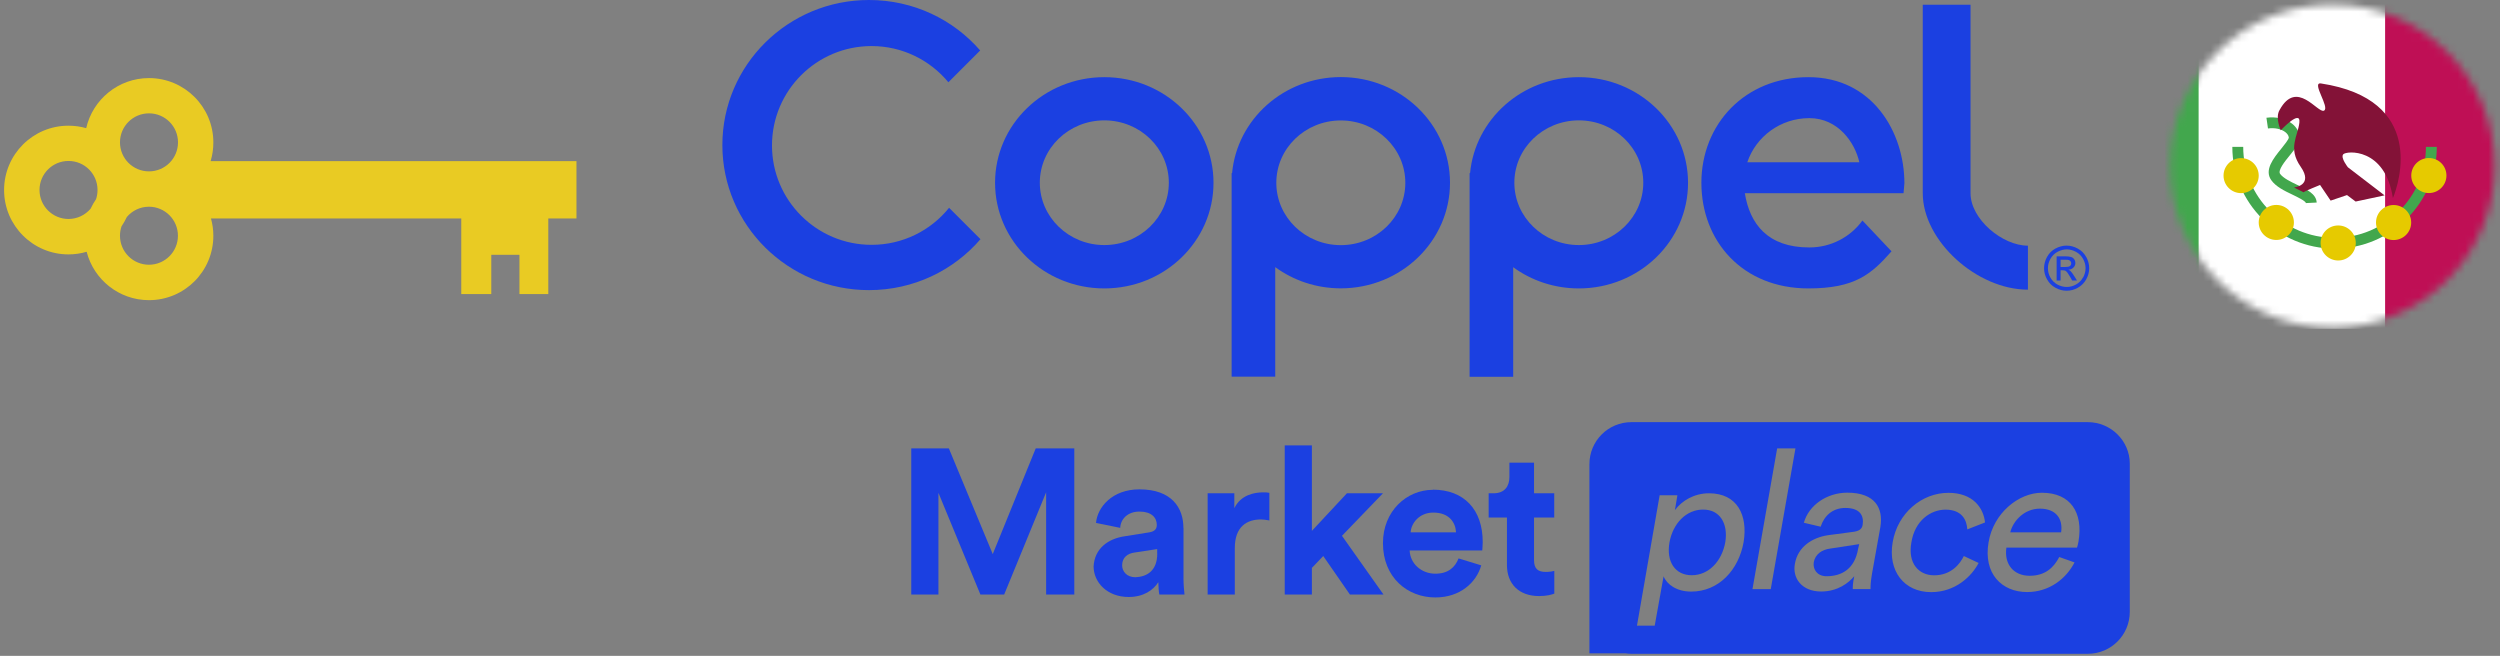 <?xml version="1.0" encoding="UTF-8"?> <svg xmlns="http://www.w3.org/2000/svg" width="324" height="85" viewBox="0 0 324 85" fill="none"><rect x="0" y="0" width="324" height="85" fill="#808080" stroke="none"/><path d="M27.3 20.87C27.53 20.11 27.65 19.3 27.65 18.46C27.65 13.85 23.91 10.12 19.31 10.12C15.34 10.12 12.02 12.89 11.17 16.61C10.44 16.4 9.67 16.29 8.87 16.29C4.26 16.29 0.53 20.03 0.53 24.63C0.53 29.23 4.27 32.97 8.87 32.97C9.69 32.97 10.48 32.85 11.23 32.63C12.15 36.23 15.42 38.9 19.31 38.9C23.92 38.9 27.65 35.16 27.65 30.56C27.65 29.78 27.54 29.02 27.34 28.31H59.78V38.11H63.67V33.02H67.32V38.11H71.06V28.31H74.71V20.88H27.3V20.87ZM12.43 25.84C12.17 26.22 11.94 26.63 11.74 27.05C11.05 27.86 10.02 28.38 8.88 28.38C6.81 28.38 5.12 26.7 5.12 24.62C5.12 22.54 6.8 20.86 8.88 20.86C10.96 20.86 12.64 22.54 12.64 24.62C12.64 25.05 12.57 25.46 12.44 25.84H12.43ZM19.31 34.31C17.23 34.31 15.55 32.63 15.55 30.55C15.55 30.12 15.62 29.71 15.75 29.33C16.01 28.95 16.24 28.54 16.44 28.12C17.13 27.31 18.16 26.79 19.3 26.79C21.37 26.79 23.06 28.47 23.06 30.55C23.06 32.63 21.38 34.31 19.3 34.31H19.31ZM19.31 22.21C17.23 22.21 15.55 20.53 15.55 18.45C15.55 16.37 17.23 14.69 19.31 14.69C21.39 14.69 23.07 16.37 23.07 18.45C23.07 20.53 21.39 22.21 19.31 22.21Z" fill="#E9CB23"></path><path d="M234.37 10C226.1 10 220.5 16.13 220.5 23.69C220.5 31.25 225.82 37.38 234.37 37.38C240.44 37.38 242.55 35.51 245.14 32.57L241.37 28.58C239.83 30.7 237.32 32.07 234.49 32.07C229.09 32.07 226.78 29.03 226.13 25.04H246.63C246.63 25.04 246.63 25.01 246.64 25.04H246.7L246.81 23.75C246.81 17.11 242.65 10 234.38 10H234.37ZM226.45 21.03C227.57 17.7 230.75 15.31 234.49 15.31C238.23 15.31 240.41 18.5 240.97 21.03H226.46H226.45Z" fill="#1B40E1"></path><path d="M143.12 10C135.3 10 128.96 16.13 128.96 23.69C128.96 31.25 135.3 37.38 143.12 37.38C150.94 37.38 157.27 31.25 157.27 23.69C157.27 16.13 150.93 10 143.12 10ZM143.12 31.76C138.51 31.76 134.76 28.14 134.76 23.68C134.76 19.22 138.5 15.6 143.12 15.6C147.74 15.6 151.48 19.22 151.48 23.68C151.48 28.14 147.74 31.76 143.12 31.76Z" fill="#1B40E1"></path><path d="M255.38 25.03V0.61H249.19V25.04C249.19 31.21 256.19 37.54 262.82 37.54V31.84C259.5 31.84 255.38 28.4 255.38 25.04V25.03Z" fill="#1B40E1"></path><path d="M268.34 35.13C268.27 35.06 268.18 35.01 268.07 34.96C268.34 34.94 268.56 34.84 268.72 34.67C268.89 34.5 268.97 34.3 268.97 34.07C268.97 33.91 268.92 33.75 268.82 33.61C268.72 33.46 268.59 33.36 268.42 33.31C268.25 33.25 267.99 33.22 267.62 33.22H266.54V36.36H267.05V35.03H267.35C267.53 35.03 267.66 35.06 267.75 35.14C267.88 35.24 268.06 35.48 268.28 35.87L268.56 36.36H269.18L268.8 35.75C268.62 35.46 268.46 35.25 268.34 35.13ZM267.67 34.6H267.05V33.66H267.63C267.88 33.66 268.05 33.68 268.14 33.71C268.23 33.75 268.3 33.8 268.35 33.87C268.4 33.94 268.43 34.03 268.43 34.12C268.43 34.26 268.38 34.38 268.27 34.47C268.16 34.56 267.96 34.6 267.67 34.6Z" fill="#1B40E1"></path><path d="M112.95 31.73C105.83 31.73 100.05 25.96 100.05 18.85C100.05 11.74 105.83 5.97 112.95 5.97C116.96 5.97 120.54 7.8 122.91 10.66L127.03 6.54C123.55 2.53 118.39 0 112.62 0C102.13 0 93.62 8.42 93.62 18.8C93.62 29.18 102.13 37.6 112.62 37.6C118.41 37.6 123.59 35.04 127.07 31L123 26.93C120.64 29.86 117.02 31.73 112.95 31.73Z" fill="#1B40E1"></path><path d="M270.36 33.29C270.1 32.82 269.74 32.46 269.27 32.21C268.8 31.96 268.32 31.83 267.83 31.83C267.34 31.83 266.86 31.96 266.39 32.21C265.92 32.46 265.56 32.82 265.3 33.29C265.04 33.76 264.91 34.25 264.91 34.76C264.91 35.27 265.04 35.75 265.3 36.21C265.56 36.68 265.92 37.04 266.38 37.29C266.84 37.55 267.33 37.68 267.84 37.68C268.35 37.68 268.83 37.55 269.29 37.29C269.75 37.03 270.11 36.67 270.37 36.21C270.63 35.75 270.76 35.26 270.76 34.76C270.76 34.26 270.63 33.76 270.37 33.29H270.36ZM269.95 35.97C269.74 36.36 269.43 36.66 269.05 36.87C268.66 37.09 268.26 37.19 267.84 37.19C267.42 37.19 267.01 37.08 266.63 36.87C266.24 36.65 265.94 36.35 265.73 35.97C265.51 35.58 265.41 35.18 265.41 34.76C265.41 34.34 265.52 33.93 265.74 33.54C265.96 33.15 266.26 32.85 266.65 32.64C267.04 32.43 267.44 32.32 267.85 32.32C268.26 32.32 268.66 32.43 269.05 32.64C269.44 32.85 269.74 33.15 269.96 33.54C270.18 33.93 270.29 34.34 270.29 34.76C270.29 35.18 270.18 35.58 269.97 35.97H269.95Z" fill="#1B40E1"></path><path d="M204.62 10C197.24 10 191.18 15.46 190.52 22.44H190.46V48.83H196.11V34.63C198.48 36.36 201.43 37.38 204.62 37.38C212.44 37.38 218.77 31.25 218.77 23.69C218.77 16.13 212.43 10 204.62 10ZM204.62 31.76C200.01 31.76 196.26 28.14 196.26 23.68C196.26 19.22 200 15.6 204.62 15.6C209.24 15.6 212.97 19.22 212.97 23.68C212.97 28.14 209.23 31.76 204.62 31.76Z" fill="#1B40E1"></path><path d="M173.77 37.37C181.59 37.37 187.92 31.24 187.92 23.68C187.92 16.12 181.58 9.99 173.77 9.99C166.39 9.99 160.33 15.45 159.68 22.43H159.62V48.82H165.27V34.62C167.64 36.35 170.58 37.37 173.78 37.37H173.77ZM173.77 15.61C178.38 15.61 182.13 19.23 182.13 23.69C182.13 28.15 178.39 31.77 173.77 31.77C169.15 31.77 165.41 28.15 165.41 23.69C165.41 19.23 169.15 15.61 173.77 15.61Z" fill="#1B40E1"></path><mask id="mask0_3102_187" style="mask-type:luminance" maskUnits="userSpaceOnUse" x="281" y="0" width="43" height="43"><path d="M302.27 42.46C313.89 42.46 323.31 33.085 323.31 21.52C323.31 9.955 313.89 0.58 302.27 0.58C290.65 0.58 281.23 9.955 281.23 21.52C281.23 33.085 290.65 42.46 302.27 42.46Z" fill="white"></path></mask><g mask="url(#mask0_3102_187)"><path d="M332.47 -2.33H267.49V42.61H332.47V-2.33Z" fill="white"></path><path d="M284.94 -3.28H264.8V46.33H284.94V-3.28Z" fill="#42A74D"></path><path d="M332.47 -2.33H309.11V43.11H332.47V-2.33Z" fill="#BF0F55"></path><path d="M302.56 32.22C295.25 32.22 289.31 26.3 289.31 19.03H290.72C290.72 25.53 296.03 30.82 302.56 30.82C309.09 30.82 314.4 25.53 314.4 19.03H315.81C315.81 26.3 309.86 32.22 302.55 32.22H302.56ZM300.24 26.24C300.18 25.14 298.99 24.57 297.72 23.96C296.86 23.55 295.89 23.08 295.5 22.53C295.18 22.08 296.12 20.91 296.75 20.14C297.47 19.25 298.09 18.49 298.03 17.74C297.98 17.1 297.64 16.5 297.08 16.05C296.24 15.38 295 15.09 293.73 15.26L293.93 16.65C294.81 16.53 295.66 16.71 296.2 17.14C296.38 17.29 296.61 17.53 296.63 17.83C296.61 18.08 296.04 18.79 295.66 19.26C294.66 20.49 293.42 22.02 294.35 23.34C294.95 24.19 296.04 24.72 297.11 25.23C297.67 25.5 298.82 26.05 298.84 26.32L300.25 26.25L300.24 26.24Z" fill="#42A74D"></path><path d="M300.75 31.49C300.75 30.23 301.77 29.22 303.03 29.22C304.29 29.22 305.31 30.24 305.31 31.49C305.31 32.74 304.29 33.76 303.03 33.76C301.77 33.76 300.75 32.74 300.75 31.49ZM290.45 25.03C291.71 25.03 292.73 24.01 292.73 22.76C292.73 21.51 291.71 20.49 290.45 20.49C289.19 20.49 288.17 21.51 288.17 22.76C288.17 24.01 289.19 25.03 290.45 25.03ZM292.73 28.83C292.73 27.57 293.75 26.56 295.01 26.56C296.27 26.56 297.29 27.58 297.29 28.83C297.29 30.08 296.27 31.1 295.01 31.1C293.75 31.1 292.73 30.08 292.73 28.83ZM317.06 22.75C317.06 21.49 316.04 20.48 314.78 20.48C313.52 20.48 312.5 21.5 312.5 22.75C312.5 24 313.52 25.02 314.78 25.02C316.04 25.02 317.06 24 317.06 22.75ZM310.21 31.11C308.95 31.11 307.93 30.09 307.93 28.84C307.93 27.58 308.95 26.57 310.21 26.57C311.47 26.57 312.49 27.59 312.49 28.84C312.49 30.1 311.47 31.11 310.21 31.11Z" fill="#E6CA00"></path><path d="M297.31 24.3L298.54 24.92C298.71 24.76 300.68 23.97 300.68 23.97L302.05 26L304.17 25.28L305.29 26.12L309.04 25.32L304.29 21.68C304.29 21.68 303.31 20.46 303.68 20C304.05 19.54 309.12 19.06 310.12 25.68C310.97 23.63 314.39 12.88 300.77 10.81C299.54 10.67 301.99 13.94 301.19 14.34C300.39 14.74 297.65 10.19 295.44 14.25C294.83 15.27 295.59 16.88 295.59 16.88C295.59 16.88 298.19 14.11 298 15.88C297.81 17.65 296.47 19.18 298.17 21.61C299.86 24.04 297.32 24.29 297.32 24.29L297.31 24.3Z" fill="#831237"></path></g><path d="M128.66 71.81L122.97 58.11H118.1V77.05H121.62V63.87L127.06 77.05H130.14L135.58 63.8V77.05H139.23V58.11H134.23L128.66 71.81Z" fill="#1B40E1"></path><path d="M153.37 68.41C153.37 65.79 151.83 63.42 147.67 63.42C144.15 63.42 142.23 65.72 142.04 67.77L145.18 68.41C145.24 67.26 146.14 66.3 147.68 66.3C149.22 66.3 149.92 67.07 149.92 68.03C149.92 68.48 149.73 68.86 148.96 68.99L145.76 69.5C143.58 69.82 141.86 71.1 141.73 73.4C141.73 75.45 143.46 77.37 146.28 77.37C148.2 77.37 149.48 76.47 150.12 75.45C150.12 75.96 150.18 76.73 150.25 77.05H153.51C153.45 76.54 153.38 75.64 153.38 74.94V68.41H153.37ZM149.98 71.74C149.98 74.04 148.57 74.75 147.16 74.81C146.01 74.81 145.43 74.04 145.43 73.27C145.43 72.25 146.13 71.73 147.03 71.61L149.97 71.16V71.74H149.98Z" fill="#1B40E1"></path><path d="M159.97 65.85V63.93H156.51V77.05H160.03V71.03C160.03 68.21 161.63 67.32 163.42 67.32C163.74 67.32 164.12 67.38 164.51 67.45V63.87C164.25 63.81 164 63.81 163.68 63.81C162.59 63.81 160.8 64.13 159.97 65.86V65.85Z" fill="#1B40E1"></path><path d="M179.23 63.93H174.56L170.02 68.8V57.72H166.5V77.05H170.02V73.6L171.49 72.06L174.95 77.05H179.3L173.92 69.44L179.23 63.93Z" fill="#1B40E1"></path><path d="M185.7 63.48C182.31 63.48 179.23 66.23 179.23 70.39C179.23 74.87 182.43 77.43 186.02 77.43C189.22 77.43 191.33 75.51 191.97 73.27L189.03 72.37C188.58 73.52 187.69 74.35 186.02 74.35C184.23 74.35 182.76 73.07 182.69 71.34H192.1C192.1 71.28 192.16 70.76 192.16 70.25C192.16 66.03 189.73 63.46 185.69 63.46L185.7 63.48ZM182.82 68.99C182.88 67.84 183.91 66.43 185.76 66.43C187.81 66.43 188.64 67.71 188.7 68.99H182.81H182.82Z" fill="#1B40E1"></path><path d="M198.82 59.96H195.62V61.82C195.62 63.04 194.98 63.93 193.57 63.93H192.93V67.07H195.3V73.22C195.3 75.72 196.9 77.25 199.46 77.25C200.48 77.25 201.12 77.06 201.44 76.93V73.99C201.25 74.05 200.8 74.12 200.35 74.12C199.33 74.12 198.81 73.74 198.81 72.58V67.07H201.43V63.93H198.81V59.96H198.82Z" fill="#1B40E1"></path><path d="M220.72 66.04C218.54 66.04 216.82 67.83 216.37 70.26C215.92 72.76 217.07 74.55 219.25 74.55C221.43 74.55 223.15 72.76 223.6 70.26C223.98 67.83 222.9 66.04 220.72 66.04Z" fill="#1B40E1"></path><path d="M235.06 72.89C234.93 73.79 235.51 74.68 236.72 74.68C238.64 74.68 240.37 73.78 240.82 71.1L240.95 70.52L237.17 71.1C236.15 71.23 235.25 71.8 235.06 72.89Z" fill="#1B40E1"></path><path d="M270.58 54.71H211.43C208.42 54.71 205.99 57.14 205.99 60.15V84.67H210.64C210.9 84.71 211.16 84.73 211.43 84.73H270.58C273.59 84.73 276.02 82.3 276.02 79.29V60.09C276.02 57.15 273.59 54.71 270.58 54.71ZM225.97 70.27C225.33 73.85 222.77 76.67 219.18 76.67C217.32 76.67 216.04 75.77 215.6 74.69L214.45 81.09H212.15L215.09 64.19H217.39L217.07 66.11C217.97 64.89 219.57 63.93 221.49 63.93C225.14 63.93 226.55 66.75 225.97 70.27ZM227.12 76.35L230.32 58.11H232.69L229.49 76.35H227.12ZM243.7 68.28L242.61 74.36C242.42 75.45 242.42 76.02 242.42 76.34H240.12C240.12 76.02 240.12 75.57 240.31 74.68C239.61 75.51 238.2 76.66 236.02 76.66C233.52 76.66 232.24 74.93 232.63 73.01C233.01 70.9 234.81 69.68 236.92 69.36L240.31 68.91C241.08 68.78 241.33 68.46 241.4 68.01C241.59 66.79 241.02 65.83 239.16 65.83C237.5 65.83 236.41 66.85 235.96 68.26L233.78 67.75C234.42 65.45 236.79 63.85 239.41 63.85C243.06 63.85 244.08 65.9 243.7 68.27V68.28ZM250.67 74.56C252.91 74.56 254.06 73.02 254.51 72.06L256.43 72.96C255.53 74.69 253.42 76.74 250.28 76.74C246.76 76.74 244.65 73.99 245.29 70.27C245.93 66.49 249.07 63.87 252.52 63.87C255.72 63.87 257.07 65.85 257.26 67.71L254.96 68.61C254.9 67.39 254.26 66.05 252.14 66.05C250.22 66.05 248.17 67.46 247.72 70.27C247.21 73.02 248.68 74.56 250.66 74.56H250.67ZM269.37 70.2C269.31 70.52 269.24 70.78 269.18 70.97H260.03C259.71 73.15 260.99 74.62 263.04 74.62C265.09 74.62 266.18 73.53 266.88 72.19L268.86 72.89C267.77 75 265.6 76.73 262.71 76.73C259.45 76.73 257.01 74.36 257.72 70.26C258.36 66.48 261.62 63.86 264.63 63.86C268.34 63.86 270.01 66.42 269.37 70.2Z" fill="#1B40E1"></path><path d="M264.37 65.92C262.39 65.92 260.91 67.46 260.53 68.99H267.12C267.38 67.26 266.48 65.92 264.37 65.92Z" fill="#1B40E1"></path></svg> 